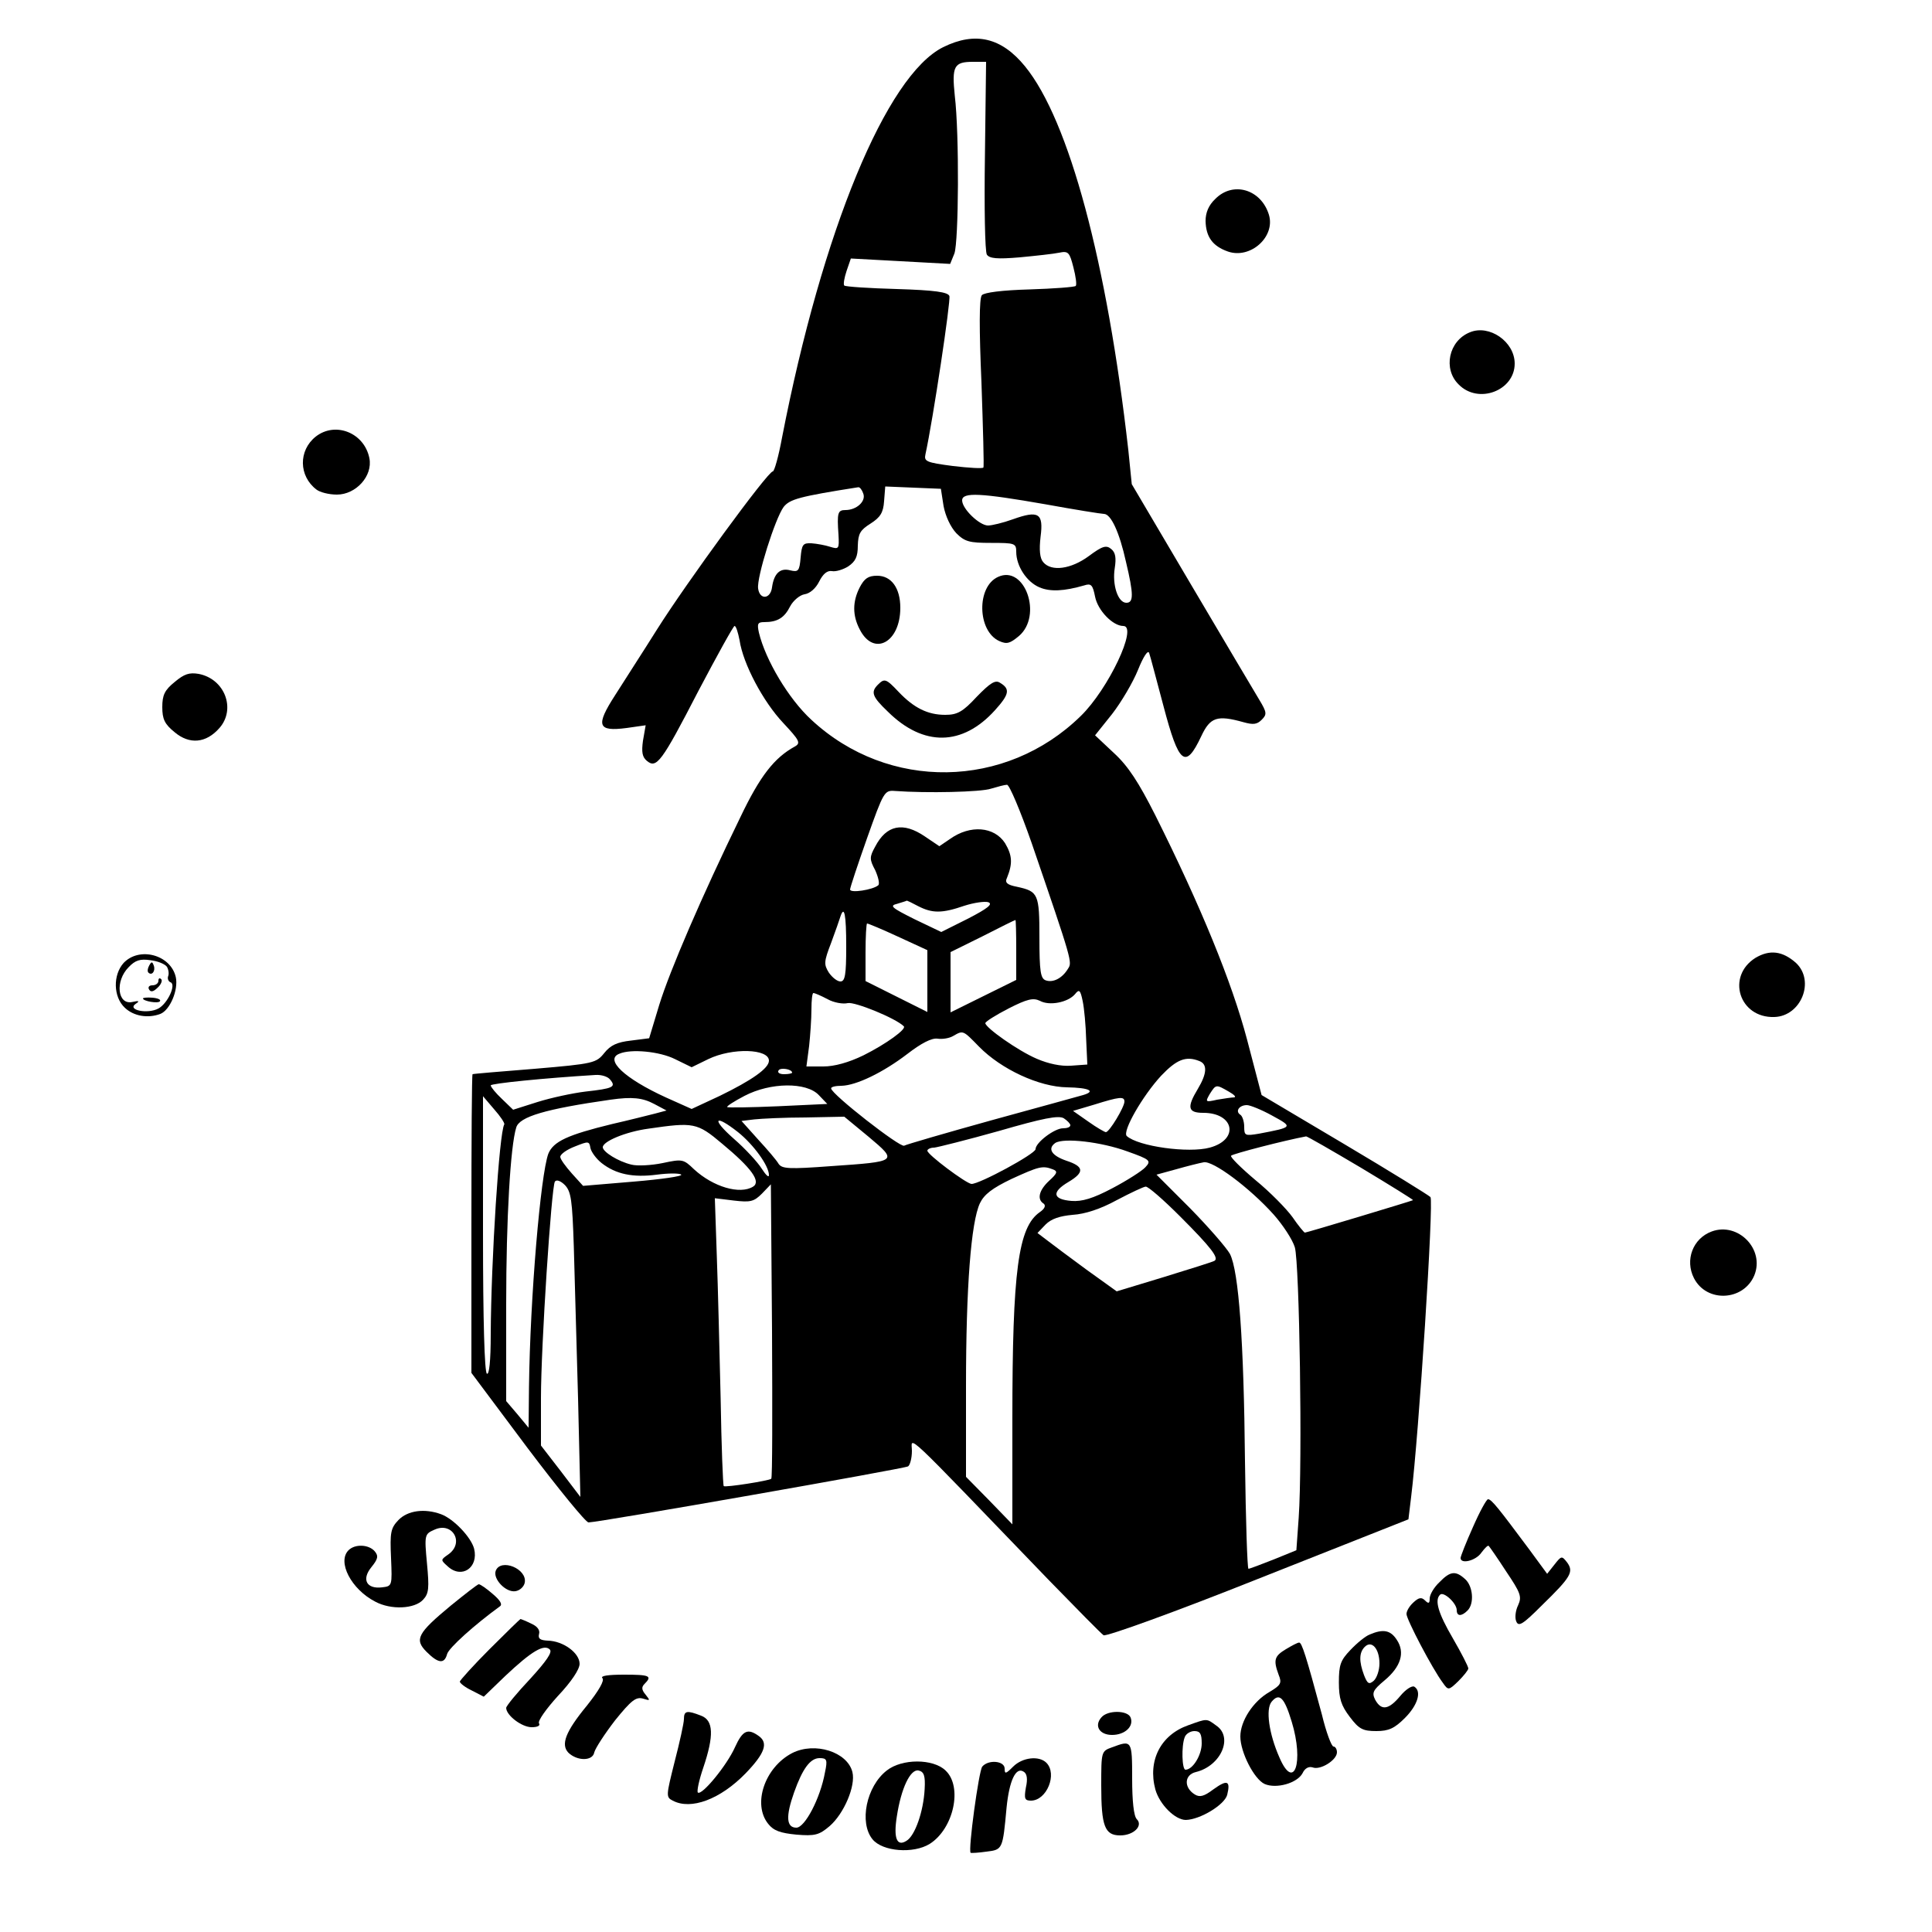 <svg height="500pt" preserveAspectRatio="xMidYMid meet" viewBox="0 0 500 500" width="500pt" xmlns="http://www.w3.org/2000/svg"><g transform="matrix(.1 0 0 -.1 0 500)"><path d="m2441 4878c-147-73-313-475-417-1010-9-49-20-88-24-88-13 0-224-289-299-408-37-59-87-136-109-171-51-79-46-95 30-85l49 7-7-40c-4-29-2-42 10-52 25-21 38-4 133 180 49 93 91 169 94 169 4 0 9-17 13-37 9-61 61-159 113-214 42-45 46-52 30-61-53-29-90-76-141-183-99-203-183-398-210-486l-26-86-47-6c-36-4-53-12-69-32-21-26-27-28-180-41-88-7-160-13-161-14-2 0-3-174-3-387v-386l145-194c80-106 151-193 158-193 26 0 817 139 827 145 5 3 10 21 10 40 0 37-34 69 355-335 72-74 135-138 141-142 7-4 187 61 400 146l389 154 7 58c20 161 59 767 50 776-5 5-105 67-223 137l-214 127-38 145c-39 147-119 343-237 579-43 85-70 127-107 161l-49 46 44 55c24 31 54 82 67 114 14 35 26 53 29 44 3-8 19-70 37-137 40-152 57-165 98-78 23 49 41 55 109 36 25-7 35-6 47 6 14 14 14 19-6 52-12 20-91 153-176 297l-154 261-9 89c-55 485-153 852-267 992-61 75-129 91-212 50zm108-280c-2-134 0-249 5-257 7-10 26-12 85-7 42 4 88 9 102 12 24 5 27 1 37-38 6-23 9-45 6-48s-57-7-119-9c-72-2-118-8-124-15-7-8-7-88-1-226 4-118 7-217 5-220s-37-1-79 4c-69 9-75 12-71 30 20 92 66 399 62 410-4 10-37 15-136 18-71 2-133 6-136 9s0 20 6 38l11 32 129-7 128-7 11 27c11 31 13 308 1 408-8 77-2 88 47 88h34zm-315-875c8-20-17-43-46-43-20 0-22-7-18-64 2-37 1-38-22-31-12 4-34 8-48 9-22 1-25-3-28-37-3-35-6-38-27-33-26 7-42-8-47-44-4-31-32-33-36-3-4 29 44 181 66 211 16 20 40 27 193 51 4 1 10-7 13-16zm208-33c5-26 18-54 33-70 22-22 34-25 90-25 61 0 65-1 65-23 0-37 27-78 60-92 28-12 64-10 116 5 18 6 22 1 28-29 7-36 46-76 73-76 39 0-39-164-110-233-194-190-498-195-697-10-59 54-119 155-136 226-5 23-3 27 14 27 34 0 52 11 67 41 8 15 25 29 37 31 14 2 29 15 38 33 10 20 21 29 33 27 10-2 29 4 42 12 19 13 25 25 25 54 1 31 6 40 33 57 25 16 33 28 35 58l3 38 72-3 72-3zm263 5c77-14 146-25 152-25 18 0 40-47 57-124 20-84 20-106 1-106-22 0-37 47-30 90 4 26 2 40-9 49-13 11-23 8-58-18-46-34-97-41-118-16-9 10-11 32-7 66 8 61-5 69-72 45-25-9-54-16-64-16-22 0-67 43-67 65s49 19 215-10zm-35-877c106-309 105-308 94-325-15-25-39-37-58-30-13 5-16 23-16 110 0 114-3 120-58 132-26 5-32 11-26 23 15 37 14 58-5 90-28 43-90 48-142 11l-28-19-37 25c-57 39-100 30-129-26-15-27-15-33 0-61 8-18 12-35 8-39-14-12-73-21-73-11 0 5 20 65 44 133 43 121 45 124 72 122 82-6 223-3 249 6 17 5 35 10 41 10 6 1 35-68 64-151zm-294-163c37-19 62-19 120 1 25 8 53 12 62 9 12-5-2-16-52-42l-70-35-69 33c-60 30-66 35-45 40 12 4 24 7 24 8 1 1 15-6 30-14zm-186-105c0-73-3-90-15-90-8 0-21 10-30 23-13 21-13 28 6 77 11 30 22 61 24 68 10 30 15 6 15-78zm440-8v-78l-85-42-85-42v78 78l83 41c45 23 83 42 85 42 1 1 2-34 2-77zm-306 34 76-35v-80-80l-80 40-80 40v74c0 41 2 75 4 75 3 0 39-15 80-34zm487-266 3-65-42-3c-26-2-59 5-89 18-49 21-132 80-133 92 0 4 27 21 60 38 49 25 64 28 81 20 25-14 73-4 91 17 11 14 14 11 20-18 4-19 8-63 9-99zm-669 104c16-9 40-13 52-10 18 4 124-39 145-60 8-7-46-46-104-75-39-19-76-29-104-29h-44l7 53c3 28 6 71 6 95 0 23 2 42 5 42 4 0 20-7 37-16zm392-123c57-58 155-104 228-105 57-1 75-10 41-20-10-3-116-32-236-65-119-33-222-63-227-66-10-6-188 133-189 148-1 4 11 7 27 7 38 1 107 34 171 83 35 27 62 41 77 39 13-2 31 1 41 7 26 15 25 15 67-28zm-787-32 43-21 43 21c62 30 157 27 157-4 0-20-45-51-127-91l-73-34-67 30c-107 49-159 98-120 113 30 13 104 6 144-14zm1357-5c21-8 20-32-4-72-29-48-26-62 14-62 80 0 94-69 17-90-55-15-185 3-215 30-12 12 41 104 89 156 40 42 64 52 99 38zm-1054-30c0-2-9-4-21-4-11 0-18 4-14 10 5 8 35 3 35-6zm-471-18c16-19 8-23-64-31-33-4-89-16-124-27l-63-20-29 28c-16 15-29 31-29 35 0 5 139 19 271 27 15 1 32-4 38-12zm540-40 22-23-128-6c-70-3-130-4-131-2-2 2 18 15 45 29 67 35 160 36 192 2zm1061 9c14-8 20-14 14-15-6 0-26-3-44-6-31-7-31-6-19 15 16 25 16 25 49 6zm-1875-85c-13-22-34-349-35-543 0-70-4-106-10-102s-10 136-10 362v356l29-34c16-18 28-36 26-39zm388 53 32-17-30-8c-16-4-67-17-111-27-115-28-152-45-165-77-20-55-47-369-50-604l-1-105-29 35-29 34v251c0 223 11 409 26 457 8 28 76 48 244 72 56 8 83 5 113-11zm1217 6c0-14-39-79-48-79-3 0-24 12-45 27l-40 28 54 16c67 21 79 22 79 8zm382-36c55-30 55-30-34-47-36-6-38-5-38 18 0 14-5 28-10 31-14 9-3 25 17 25 8 0 38-12 65-27zm-522-25c0-5-8-8-19-8-22 0-71-37-71-54 0-12-146-91-166-90-15 2-114 76-114 86 0 4 8 8 18 8 9 1 85 20 167 43 114 33 154 41 168 33 9-6 17-14 17-18zm-522-30c76-64 76-64-98-76-108-8-126-7-135 6-5 9-29 37-53 63l-43 48 33 4c18 2 78 5 133 5l100 2zm-338 12c40-32 80-87 80-111 0-8-8 0-19 17-10 16-42 51-72 77-59 52-50 65 11 17zm-41-30c76-63 101-98 80-111-34-21-103-1-153 45-27 26-30 27-81 16-29-6-66-8-81-4-34 8-74 33-74 45 0 15 59 40 118 48 117 17 126 16 191-39zm1653-62c75-45 136-83 135-84-3-2-275-84-280-84-2 0-17 18-32 40-15 21-58 65-96 96-38 32-66 60-63 63 4 5 140 40 194 50 2 1 66-36 142-81zm-1965 12c37-29 81-38 143-30 30 4 59 4 63 0s-51-12-123-18l-131-11-29 32c-16 18-30 37-30 43 0 7 17 19 38 27 35 14 37 14 40-4 2-10 15-28 29-39zm1361 30c59-21 62-24 46-41-8-9-47-34-85-54-51-27-79-35-106-33-49 4-52 23-8 49 42 25 41 40-5 55-38 13-50 31-29 46 22 14 119 3 187-22zm378-163c24-27 49-65 55-85 12-40 20-556 10-700l-6-84-59-24c-33-13-62-24-65-24s-7 125-9 278c-3 310-16 492-39 537-9 16-55 69-103 118l-87 87 51 14c28 8 60 16 71 18 24 5 119-66 181-135zm-572 117c14-5 13-10-9-30-26-24-32-48-14-59 6-5 3-13-10-22-56-39-71-151-71-535v-273l-60 62-60 61v235c0 256 13 424 36 473 11 23 32 39 82 63 70 32 80 35 106 25zm-1239-200c2-76 7-253 11-393l6-255-51 67-51 66v123c0 135 27 545 36 560 4 6 15 2 26-9 16-17 19-38 23-159zm511-601c-5-5-119-23-123-19-2 2-6 104-8 227-3 123-7 290-10 371l-5 147 49-6c43-5 52-3 73 18l23 24 3-379c1-209 1-381-2-383zm1058 679c82-82 101-108 89-115-5-3-63-21-131-42l-122-37-78 56c-42 31-88 65-102 76l-25 19 21 22c15 15 37 22 70 25 32 2 72 15 114 38 36 19 70 35 75 35 6 1 46-34 89-77z"/><path d="m2583 3507c-56-25-54-140 3-166 20-9 28-6 51 13 62 53 15 185-54 153z"/><path d="m2225 3480c-19-37-19-73 0-109 36-71 105-34 105 56 0 51-23 83-60 83-23 0-33-7-45-30z"/><path d="m2272 3228c-19-19-15-31 26-70 92-91 193-89 277 4 37 41 40 55 13 71-12 8-25 0-60-36-37-40-51-47-82-47-45 0-81 18-120 59-33 35-37 36-54 19z"/><path d="m3145 4485c-17-16-25-35-25-57 1-41 18-65 58-79 58-20 123 38 106 95-20 66-93 88-139 41z"/><path d="m3804 4140c-55-22-70-95-29-135 51-52 145-16 145 54 0 57-66 102-116 81z"/><path d="m817 3870c-45-36-44-102 2-137 9-7 32-13 53-13 49 0 93 48 84 94-13 66-88 96-139 56z"/><path d="m452 3235c-26-21-32-34-32-65s6-44 32-65c38-32 81-29 116 11 43 49 14 127-54 140-24 4-37 0-62-21z"/><path d="m4543 2521c-76-48-42-156 49-153 69 2 106 93 56 140-35 31-68 35-105 13z"/><path d="m320 2508c-28-31-27-88 3-116 23-22 60-28 92-16 25 10 47 62 40 95-13 58-94 80-135 37zm112-10c4-7 6-18 3-25-2-6 1-13 6-15 16-5-7-55-31-68-28-15-82-4-59 12 11 7 9 9-8 5-39-9-46 54-10 90 17 18 30 22 56 18 19-2 38-10 43-17z"/><path d="m386 2501c-4-7-5-15-2-18 9-9 19 4 14 18-4 11-6 11-12 0z"/><path d="m410 2462c0-7-7-12-16-12-8 0-12-5-8-11 4-7 11-6 22 5 9 8 13 19 9 22-4 4-7 2-7-4z"/><path d="m370 2416c0-7 40-14 44-7 3 4-6 8-20 9-13 1-24 0-24-2z"/><path d="m4430 1813c-49-18-70-74-46-121 33-64 128-59 156 7 28 68-42 139-110 114z"/><path d="m3812 1048c-18-40-32-76-32-80 0-17 40-7 54 14 9 12 17 20 19 17 2-2 23-32 45-66 37-55 41-65 31-87-7-14-9-33-5-42 6-15 17-8 67 42 75 73 82 86 65 110-14 18-15 18-33-5l-19-24-47 64c-79 106-97 129-106 129-4 0-22-33-39-72z"/><path d="m1031 1066c-20-21-22-32-19-98 3-72 3-73-23-76-40-5-54 20-28 52 17 21 19 29 9 41-15 18-51 20-68 3-30-30 7-101 69-133 41-22 102-19 124 5 15 16 16 30 10 94-7 74-6 76 19 87 47 22 79-34 36-64-20-14-20-14-1-31 36-33 80-3 68 46-8 30-53 77-85 89-43 16-87 10-111-15z"/><path d="m1283 935c-8-21 26-57 51-53 12 2 22 12 24 22 7 36-62 64-75 31z"/><path d="m3725 905c-14-13-25-32-25-42 0-13-3-14-12-5s-16 8-30-5c-10-9-18-22-18-30 0-14 67-142 94-178 14-20 15-20 40 4 14 14 26 29 26 33 0 5-18 40-40 78-38 65-48 99-33 113 9 9 43-22 43-40 0-16 12-17 28-1 18 18 14 63-6 81-25 23-39 21-67-8z"/><path d="m1167 845c-87-72-95-88-63-120 30-30 46-32 53-6 4 16 71 76 137 124 7 5 0 16-19 32-16 14-32 25-36 25-3 0-35-25-72-55z"/><path d="m1267 732c-42-42-77-81-77-84 0-4 14-15 31-23l31-16 56 54c68 64 100 83 115 68 7-7-9-30-51-76-34-36-62-70-62-75 0-19 40-50 66-50 15 0 23 4 19 10s19 38 49 71c35 37 56 69 56 83 0 28-42 59-82 60-20 1-26 5-23 17 3 10-4 20-20 27-14 7-27 12-28 12s-37-35-80-78z"/><path d="m3545 770c-11-4-33-22-50-40-26-27-30-39-30-84 0-42 6-60 28-89 24-32 34-37 69-37 32 0 47 7 74 34 33 33 44 69 24 81-6 3-22-7-36-24-30-36-49-39-65-10-9 18-6 25 24 50 42 35 54 72 32 105-16 25-35 29-70 14zm25-75c0-18-7-38-15-45-12-10-16-8-25 15-13 35-13 58 2 73 18 18 38-5 38-43z"/><path d="m3328 732c-30-18-33-28-19-66 9-22 6-27-24-45-42-24-75-75-75-115 0-41 36-111 63-123 30-13 84 2 98 28 6 13 16 18 26 15 20-8 63 19 63 39 0 8-4 15-9 15s-19 37-30 83c-41 152-52 187-59 186-4 0-19-8-34-17zm15-188c32-105 6-181-32-92-27 61-36 125-20 144 20 24 33 11 52-52z"/><path d="m1559 657c6-6-9-32-40-71-56-68-68-101-48-122 23-22 63-22 67 1 3 11 27 48 54 83 42 52 54 61 72 56 19-6 19-5 7 10-11 13-11 20-3 28 21 21 13 24-53 24-41 0-62-3-56-9z"/><path d="m1770 551c0-10-11-60-24-110-22-88-23-92-5-101 47-25 123 3 189 71 49 51 59 78 34 96-29 21-42 15-62-29-21-47-86-126-96-117-3 3 3 32 14 64 28 83 27 123-6 135-36 14-44 13-44-9z"/><path d="m2850 555c-19-22-4-45 28-45 33 0 57 22 48 45-7 19-60 20-76 0z"/><path d="m3075 535c-71-25-105-91-85-166 11-39 51-79 79-79 37 1 100 39 107 65 9 37 0 40-36 14-24-18-35-21-48-13-29 18-27 51 3 58 65 16 97 90 53 120-26 19-23 19-73 1zm35-47c0-30-23-68-42-68-9 0-11 61-2 84 3 9 15 16 25 16 15 0 19-7 19-32z"/><path d="m2878 478c-28-10-28-11-28-99 0-105 9-129 49-129 35 0 60 25 43 42-8 8-12 48-12 105 0 100-1 100-52 81z"/><path d="m2050 463c-71-37-103-132-62-183 14-18 32-24 73-28 48-4 59-1 86 22 37 32 68 104 59 140-13 52-97 79-156 49zm85-50c-12-67-52-143-74-143-26 0-28 29-6 91s42 89 66 89c19 0 21-4 14-37z"/><path d="m2622 428c-19-19-22-20-22-5 0 20-42 24-58 5-9-12-37-217-30-223 2-1 20 0 41 3 42 5 42 6 52 114 7 70 24 106 44 93 9-5 11-19 6-41-5-29-3-34 13-34 41 0 69 69 40 98-19 19-62 14-86-10z"/><path d="m2295 418c-53-41-72-135-37-178 26-32 106-38 148-12 62 39 86 148 41 190-32 31-113 31-152 0zm98-48c-3-58-25-121-47-134-25-16-34 7-25 63 11 73 35 123 56 119 14-3 18-13 16-48z"/></g></svg>